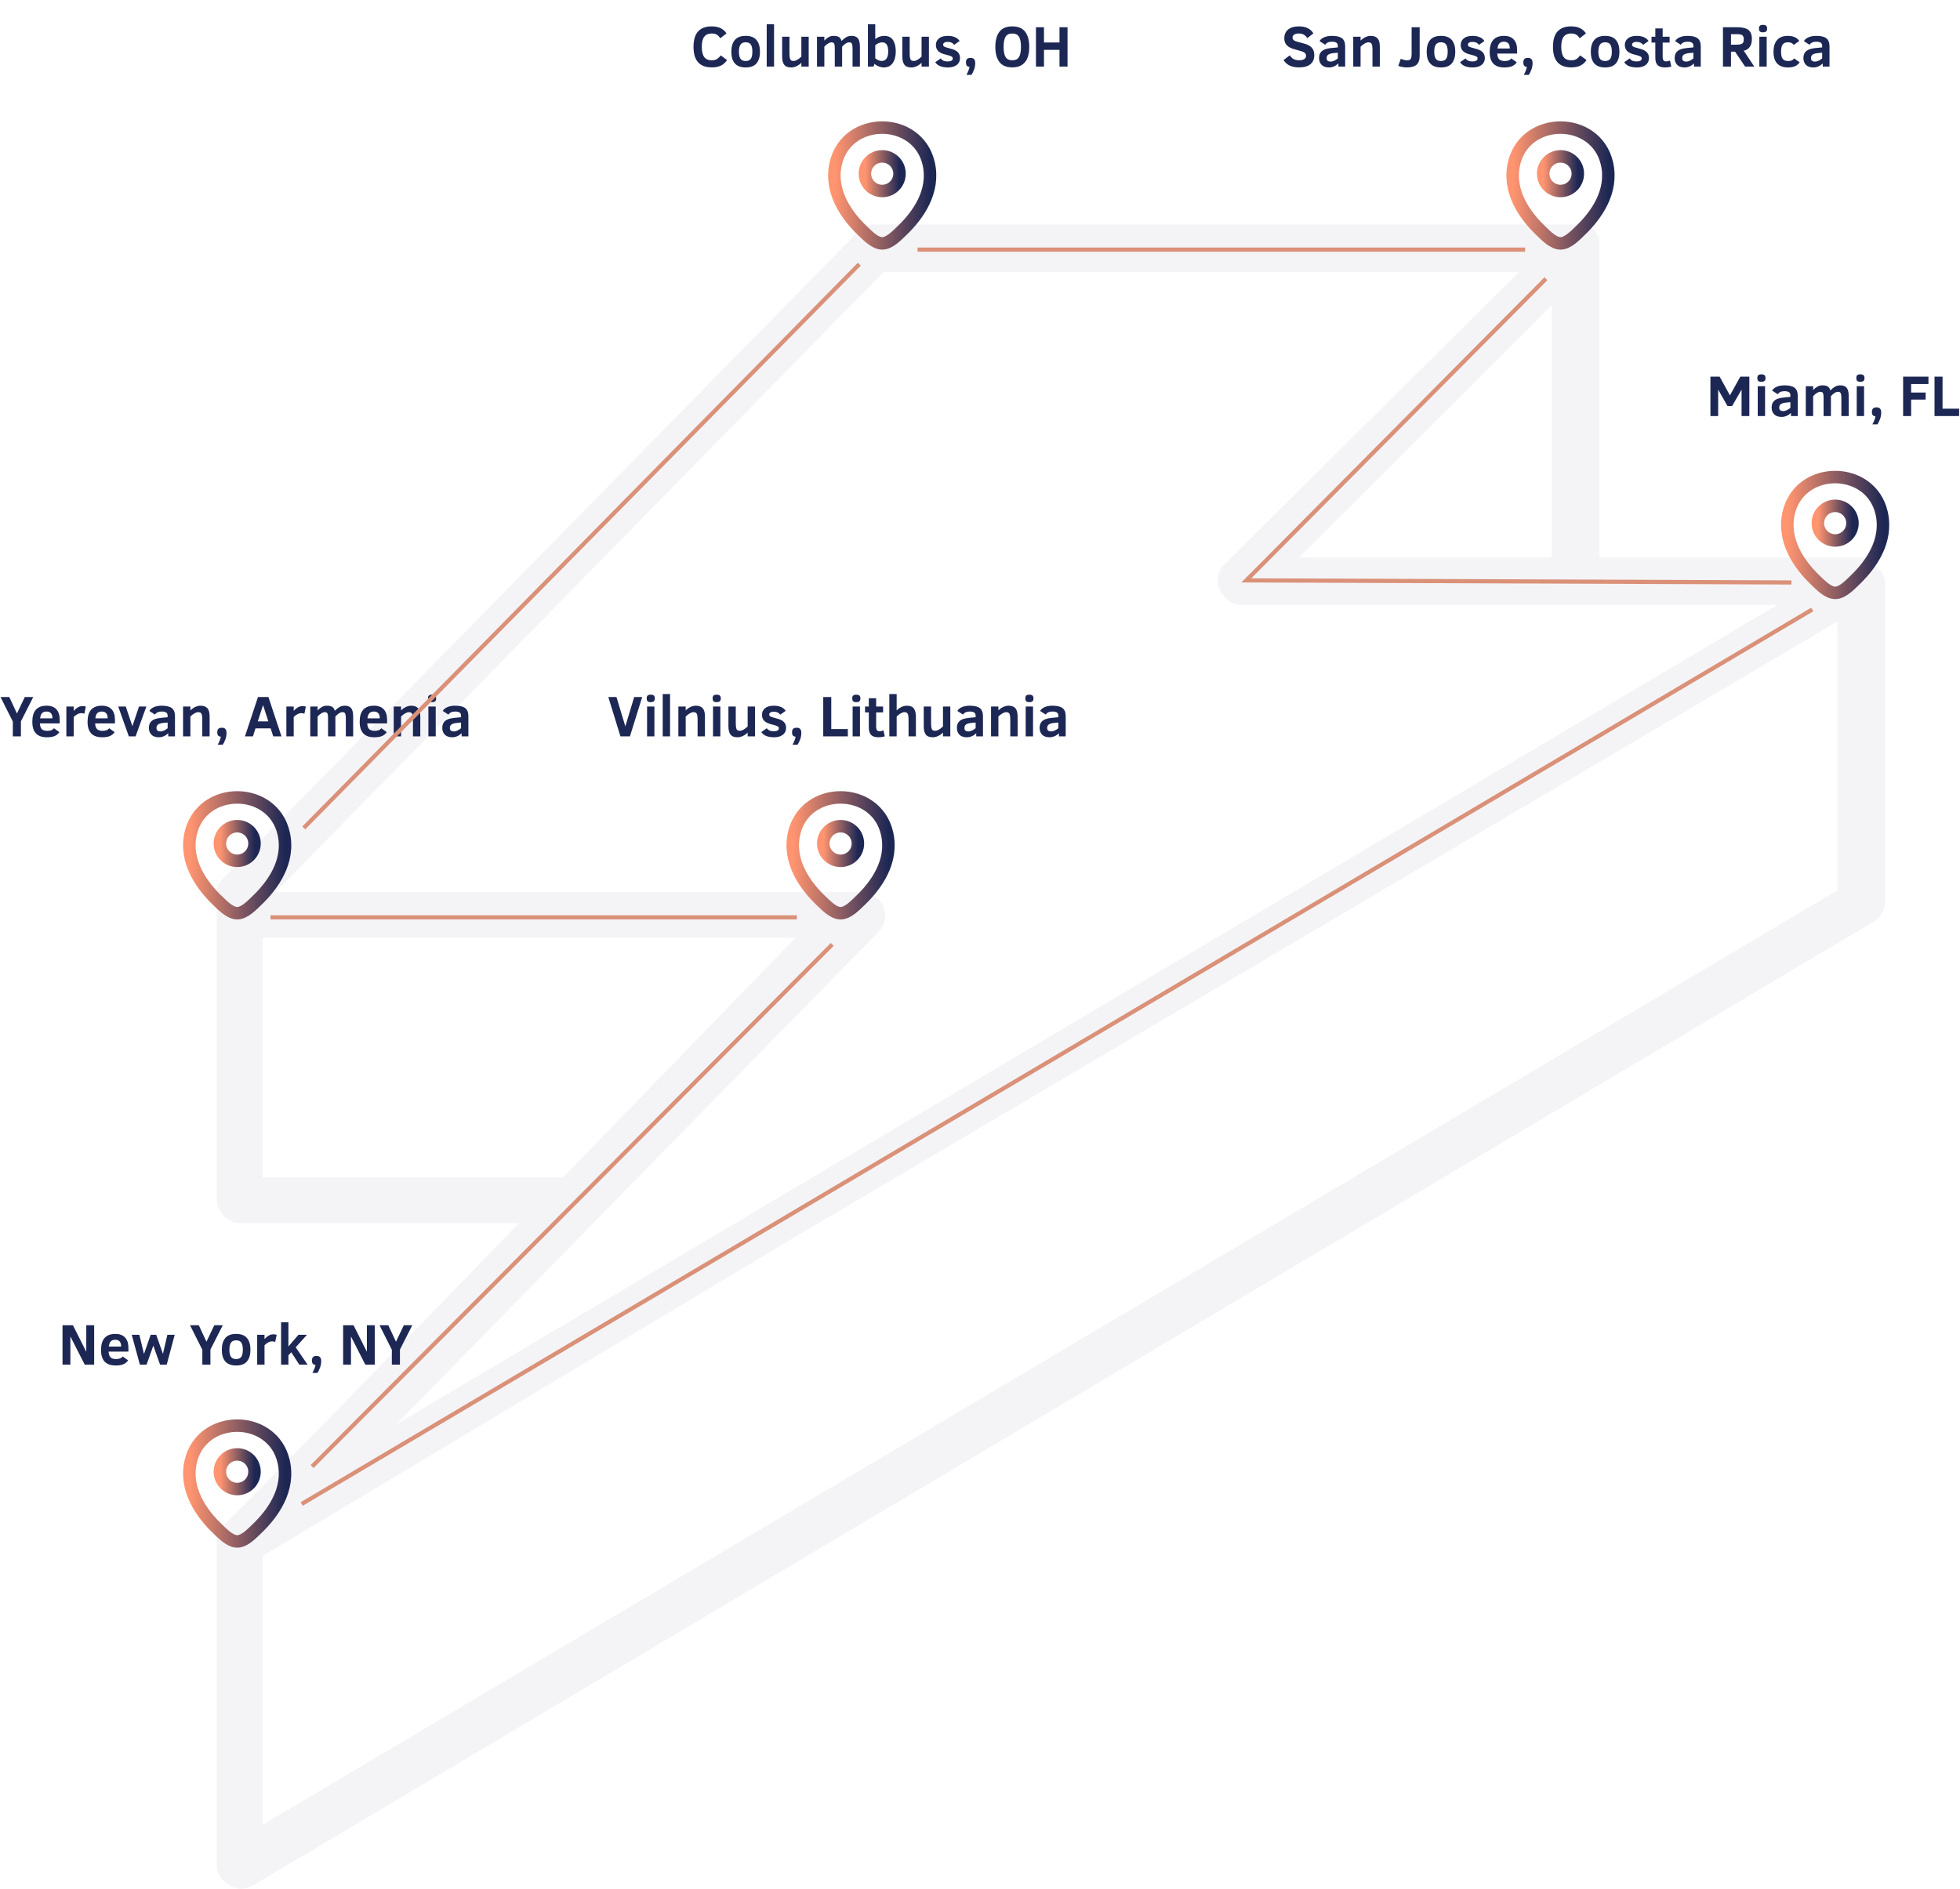 <svg width="471" height="454" viewBox="0 0 471 454" fill="none" xmlns="http://www.w3.org/2000/svg">
<path d="M418.511 100V93.643L416.241 97.594H415.127L412.885 93.643V100H411.025V90.539H413.247L415.715 95.03L418.203 90.539H420.377V100H418.511ZM424.26 90.874C424.26 91.207 424.178 91.439 424.014 91.571C423.85 91.704 423.599 91.769 423.262 91.769C422.888 91.769 422.633 91.692 422.496 91.537C422.364 91.382 422.298 91.161 422.298 90.874C422.298 90.555 422.371 90.327 422.517 90.19C422.662 90.049 422.911 89.978 423.262 89.978C423.617 89.978 423.872 90.047 424.027 90.184C424.182 90.316 424.26 90.546 424.26 90.874ZM422.394 100V92.829H424.157V100H422.394ZM430.385 100V99.255C429.688 99.893 428.94 100.212 428.143 100.212C427.35 100.212 426.75 100.005 426.345 99.59C425.939 99.171 425.736 98.635 425.736 97.983C425.736 97.473 425.839 97.051 426.044 96.719C426.254 96.386 426.561 96.126 426.967 95.939C427.377 95.748 427.965 95.614 428.73 95.536L430.241 95.393V95.071C430.241 94.67 430.12 94.397 429.879 94.251C429.637 94.101 429.284 94.025 428.819 94.025C428.437 94.025 428.106 94.089 427.828 94.217C427.555 94.344 427.352 94.527 427.22 94.764L425.846 93.882C426.087 93.476 426.465 93.166 426.98 92.952C427.495 92.733 428.118 92.624 428.847 92.624C429.963 92.624 430.768 92.82 431.26 93.212C431.757 93.599 432.005 94.237 432.005 95.126V100H430.385ZM430.241 96.671L429.346 96.753C428.712 96.808 428.254 96.928 427.972 97.115C427.694 97.302 427.555 97.582 427.555 97.956C427.555 98.284 427.646 98.51 427.828 98.633C428.01 98.751 428.252 98.811 428.553 98.811C428.767 98.811 429.027 98.745 429.332 98.612C429.642 98.476 429.945 98.284 430.241 98.038V96.671ZM442.491 100V95.775C442.491 95.352 442.466 95.021 442.416 94.784C442.366 94.547 442.288 94.388 442.184 94.306C442.083 94.219 441.915 94.176 441.678 94.176C441.409 94.176 441.124 94.276 440.823 94.477C440.522 94.677 440.242 94.923 439.982 95.215V100H438.219V95.775C438.219 95.311 438.198 94.976 438.157 94.77C438.116 94.561 438.043 94.41 437.938 94.319C437.834 94.224 437.656 94.176 437.405 94.176C437.187 94.176 436.934 94.26 436.646 94.429C436.359 94.593 436.047 94.855 435.71 95.215V100H433.946V92.829H435.71V93.759C436.038 93.403 436.382 93.125 436.742 92.925C437.102 92.724 437.501 92.624 437.938 92.624C438.535 92.624 438.975 92.727 439.258 92.932C439.545 93.137 439.741 93.44 439.846 93.841C440.256 93.431 440.639 93.125 440.994 92.925C441.354 92.724 441.773 92.624 442.252 92.624C442.949 92.624 443.457 92.822 443.776 93.219C444.095 93.615 444.255 94.281 444.255 95.215V100H442.491ZM448.049 90.874C448.049 91.207 447.967 91.439 447.803 91.571C447.639 91.704 447.388 91.769 447.051 91.769C446.677 91.769 446.422 91.692 446.285 91.537C446.153 91.382 446.087 91.161 446.087 90.874C446.087 90.555 446.16 90.327 446.306 90.19C446.451 90.049 446.7 89.978 447.051 89.978C447.406 89.978 447.661 90.047 447.816 90.184C447.971 90.316 448.049 90.546 448.049 90.874ZM446.183 100V92.829H447.946V100H446.183ZM449.942 102.003C450.129 101.688 450.293 101.344 450.435 100.971C450.58 100.597 450.665 100.296 450.688 100.068C450.387 100.05 450.168 99.954 450.031 99.781C449.899 99.608 449.833 99.351 449.833 99.009C449.833 98.671 449.913 98.405 450.072 98.209C450.232 98.013 450.53 97.915 450.968 97.915C451.697 97.915 452.062 98.325 452.062 99.145C452.062 99.706 451.966 100.239 451.774 100.745C451.583 101.256 451.376 101.675 451.152 102.003H449.942ZM459.26 92.303V94.347H462.746V96.049H459.26V100H457.332V90.539H463.416V92.303H459.26ZM464.879 100V90.539H466.807V98.236H470.785V100H464.879Z" fill="#1D2754"/>
<path d="M20.357 328L16.912 321.239V328H15.025V318.539H17.527L20.733 324.917V318.539H22.627V328H20.357ZM26.1 324.876C26.131 325.514 26.287 325.972 26.564 326.25C26.842 326.528 27.28 326.667 27.877 326.667C28.223 326.667 28.526 326.624 28.786 326.537C29.05 326.451 29.281 326.284 29.477 326.038L30.789 326.975C30.502 327.389 30.128 327.699 29.668 327.904C29.212 328.109 28.588 328.212 27.795 328.212C26.615 328.212 25.733 327.902 25.149 327.282C24.571 326.662 24.281 325.726 24.281 324.473C24.281 321.907 25.43 320.624 27.727 320.624C28.747 320.624 29.524 320.913 30.058 321.492C30.595 322.066 30.864 322.905 30.864 324.008V324.876H26.1ZM29.114 323.659C29.114 322.57 28.638 322.025 27.686 322.025C27.371 322.025 27.114 322.08 26.913 322.189C26.713 322.294 26.551 322.454 26.428 322.668C26.309 322.878 26.216 323.208 26.148 323.659H29.114ZM40.065 328H38.459L36.846 323.434L35.226 328H33.612L31.657 320.829H33.489L34.597 325.45L36.203 320.829H37.536L39.156 325.409L40.223 320.829H41.986L40.065 328ZM50.565 324.391V328H48.624V324.432L45.664 318.539H47.77L49.615 322.497L51.502 318.539H53.532L50.565 324.391ZM60.184 324.432C60.184 325.626 59.908 326.555 59.356 327.221C58.805 327.882 57.937 328.212 56.752 328.212C54.455 328.212 53.307 326.952 53.307 324.432C53.307 323.219 53.582 322.283 54.134 321.622C54.685 320.957 55.558 320.624 56.752 320.624C57.937 320.624 58.805 320.957 59.356 321.622C59.908 322.283 60.184 323.219 60.184 324.432ZM58.358 324.432C58.358 323.643 58.235 323.069 57.989 322.709C57.743 322.344 57.331 322.162 56.752 322.162C56.178 322.162 55.763 322.349 55.508 322.723C55.253 323.092 55.125 323.661 55.125 324.432C55.125 325.197 55.25 325.762 55.501 326.127C55.756 326.487 56.173 326.667 56.752 326.667C57.322 326.667 57.732 326.489 57.982 326.134C58.233 325.774 58.358 325.206 58.358 324.432ZM66.131 322.552C65.949 322.461 65.707 322.415 65.406 322.415C65.078 322.415 64.766 322.495 64.47 322.654C64.178 322.809 63.877 323.037 63.567 323.338V328H61.804V320.829H63.567V321.854C63.868 321.526 64.192 321.255 64.538 321.041C64.884 320.827 65.272 320.72 65.7 320.72C66.065 320.72 66.325 320.768 66.48 320.863L66.131 322.552ZM71.914 328L70 325.033L69.31 325.771V328H67.546V317.821H69.31V323.646L71.723 320.829H73.767L71.06 323.844L73.917 328H71.914ZM75.065 330.003C75.252 329.688 75.416 329.344 75.558 328.971C75.704 328.597 75.788 328.296 75.811 328.068C75.51 328.05 75.291 327.954 75.154 327.781C75.022 327.608 74.956 327.351 74.956 327.009C74.956 326.672 75.036 326.405 75.195 326.209C75.355 326.013 75.653 325.915 76.091 325.915C76.82 325.915 77.185 326.325 77.185 327.146C77.185 327.706 77.089 328.239 76.897 328.745C76.706 329.256 76.499 329.675 76.275 330.003H75.065ZM87.787 328L84.342 321.239V328H82.455V318.539H84.957L88.163 324.917V318.539H90.057V328H87.787ZM96.106 324.391V328H94.165V324.432L91.205 318.539H93.311L95.156 322.497L97.043 318.539H99.073L96.106 324.391Z" fill="#1D2754"/>
<path d="M151.373 177H149.097L146.185 167.539H148.14L150.272 174.594L152.398 167.539H154.319L151.373 177ZM157.361 167.874C157.361 168.207 157.279 168.439 157.115 168.571C156.951 168.703 156.701 168.77 156.363 168.77C155.99 168.77 155.734 168.692 155.598 168.537C155.465 168.382 155.399 168.161 155.399 167.874C155.399 167.555 155.472 167.327 155.618 167.19C155.764 167.049 156.012 166.979 156.363 166.979C156.719 166.979 156.974 167.047 157.129 167.184C157.284 167.316 157.361 167.546 157.361 167.874ZM155.495 177V169.829H157.259V177H155.495ZM159.255 177V166.821H161.019V177H159.255ZM167.636 177V173.049C167.636 172.301 167.567 171.802 167.431 171.552C167.299 171.301 167.046 171.176 166.672 171.176C166.148 171.176 165.517 171.522 164.778 172.215V177H163.015V169.829H164.778V170.759C165.152 170.385 165.551 170.103 165.975 169.911C166.398 169.72 166.813 169.624 167.219 169.624C167.952 169.624 168.499 169.825 168.859 170.226C169.219 170.627 169.399 171.29 169.399 172.215V177H167.636ZM173.207 167.874C173.207 168.207 173.125 168.439 172.961 168.571C172.797 168.703 172.546 168.77 172.209 168.77C171.835 168.77 171.58 168.692 171.443 168.537C171.311 168.382 171.245 168.161 171.245 167.874C171.245 167.555 171.318 167.327 171.464 167.19C171.61 167.049 171.858 166.979 172.209 166.979C172.564 166.979 172.82 167.047 172.975 167.184C173.13 167.316 173.207 167.546 173.207 167.874ZM171.341 177V169.829H173.104V177H171.341ZM179.667 177V176.077C179.357 176.41 178.977 176.683 178.525 176.897C178.079 177.107 177.648 177.212 177.233 177.212C176.422 177.212 175.855 176.989 175.531 176.542C175.208 176.091 175.046 175.451 175.046 174.621V169.829H176.81V173.78C176.81 174.286 176.839 174.674 176.898 174.942C176.958 175.211 177.053 175.398 177.186 175.503C177.322 175.603 177.521 175.653 177.78 175.653C178.304 175.653 178.933 175.309 179.667 174.621V169.829H181.431V177H179.667ZM188.902 174.956C188.902 175.43 188.782 175.836 188.54 176.173C188.303 176.51 187.964 176.768 187.521 176.945C187.084 177.123 186.583 177.212 186.018 177.212C184.518 177.212 183.497 176.795 182.955 175.961L184.268 175.038C184.482 175.33 184.728 175.526 185.006 175.626C185.288 175.722 185.589 175.77 185.908 175.77C186.747 175.77 187.166 175.526 187.166 175.038C187.166 174.824 187.048 174.66 186.811 174.546C186.574 174.427 186.202 174.307 185.696 174.184C184.744 173.974 184.074 173.678 183.687 173.295C183.299 172.912 183.105 172.415 183.105 171.805C183.105 171.171 183.347 170.649 183.83 170.239C184.318 169.829 185.033 169.624 185.977 169.624C186.619 169.624 187.184 169.727 187.672 169.932C188.164 170.137 188.542 170.444 188.807 170.854L187.487 171.791C187.173 171.308 186.66 171.066 185.949 171.066C185.585 171.066 185.309 171.13 185.122 171.258C184.935 171.381 184.842 171.54 184.842 171.736C184.842 171.923 184.926 172.074 185.095 172.188C185.263 172.297 185.596 172.413 186.093 172.536C186.909 172.737 187.49 172.937 187.836 173.138C188.187 173.334 188.451 173.58 188.629 173.876C188.811 174.168 188.902 174.528 188.902 174.956ZM190.44 179.003C190.627 178.688 190.791 178.344 190.933 177.971C191.078 177.597 191.163 177.296 191.186 177.068C190.885 177.05 190.666 176.954 190.529 176.781C190.397 176.608 190.331 176.351 190.331 176.009C190.331 175.672 190.411 175.405 190.57 175.209C190.73 175.013 191.028 174.915 191.466 174.915C192.195 174.915 192.56 175.325 192.56 176.146C192.56 176.706 192.464 177.239 192.272 177.745C192.081 178.256 191.874 178.675 191.65 179.003H190.44ZM197.83 177V167.539H199.758V175.236H203.736V177H197.83ZM206.758 167.874C206.758 168.207 206.676 168.439 206.512 168.571C206.348 168.703 206.097 168.77 205.76 168.77C205.386 168.77 205.131 168.692 204.994 168.537C204.862 168.382 204.796 168.161 204.796 167.874C204.796 167.555 204.869 167.327 205.015 167.19C205.16 167.049 205.409 166.979 205.76 166.979C206.115 166.979 206.37 167.047 206.525 167.184C206.68 167.316 206.758 167.546 206.758 167.874ZM204.892 177V169.829H206.655V177H204.892ZM212.616 177C212.142 177.141 211.643 177.212 211.119 177.212C210.29 177.212 209.693 177.025 209.328 176.651C208.964 176.278 208.781 175.672 208.781 174.833V171.23H207.872V169.829H208.781V167.833H210.545V169.829H212.213V171.23H210.545V174.607C210.545 175.054 210.613 175.357 210.75 175.517C210.891 175.676 211.09 175.756 211.345 175.756C211.668 175.756 211.99 175.69 212.309 175.558L212.616 177ZM218.331 177V173.049C218.331 172.292 218.26 171.791 218.119 171.545C217.978 171.299 217.727 171.176 217.367 171.176C216.843 171.176 216.212 171.522 215.474 172.215V177H213.71V166.821H215.474V170.759C215.847 170.385 216.246 170.103 216.67 169.911C217.094 169.72 217.508 169.624 217.914 169.624C218.716 169.624 219.279 169.85 219.603 170.301C219.931 170.752 220.095 171.39 220.095 172.215V177H218.331ZM226.603 177V176.077C226.293 176.41 225.912 176.683 225.461 176.897C225.014 177.107 224.584 177.212 224.169 177.212C223.358 177.212 222.79 176.989 222.467 176.542C222.143 176.091 221.981 175.451 221.981 174.621V169.829H223.745V173.78C223.745 174.286 223.775 174.674 223.834 174.942C223.893 175.211 223.989 175.398 224.121 175.503C224.258 175.603 224.456 175.653 224.716 175.653C225.24 175.653 225.869 175.309 226.603 174.621V169.829H228.366V177H226.603ZM234.594 177V176.255C233.896 176.893 233.149 177.212 232.352 177.212C231.559 177.212 230.959 177.005 230.554 176.59C230.148 176.171 229.945 175.635 229.945 174.983C229.945 174.473 230.048 174.051 230.253 173.719C230.463 173.386 230.77 173.126 231.176 172.939C231.586 172.748 232.174 172.614 232.939 172.536L234.45 172.393V172.071C234.45 171.67 234.329 171.397 234.088 171.251C233.846 171.101 233.493 171.025 233.028 171.025C232.646 171.025 232.315 171.089 232.037 171.217C231.764 171.344 231.561 171.527 231.429 171.764L230.055 170.882C230.296 170.476 230.674 170.166 231.189 169.952C231.704 169.733 232.326 169.624 233.056 169.624C234.172 169.624 234.977 169.82 235.469 170.212C235.965 170.599 236.214 171.237 236.214 172.126V177H234.594ZM234.45 173.671L233.555 173.753C232.921 173.808 232.463 173.928 232.181 174.115C231.903 174.302 231.764 174.582 231.764 174.956C231.764 175.284 231.855 175.51 232.037 175.633C232.219 175.751 232.461 175.811 232.762 175.811C232.976 175.811 233.236 175.744 233.541 175.612C233.851 175.476 234.154 175.284 234.45 175.038V173.671ZM242.776 177V173.049C242.776 172.301 242.708 171.802 242.571 171.552C242.439 171.301 242.186 171.176 241.812 171.176C241.288 171.176 240.657 171.522 239.919 172.215V177H238.155V169.829H239.919V170.759C240.293 170.385 240.691 170.103 241.115 169.911C241.539 169.72 241.954 169.624 242.359 169.624C243.093 169.624 243.64 169.825 244 170.226C244.36 170.627 244.54 171.29 244.54 172.215V177H242.776ZM248.348 167.874C248.348 168.207 248.266 168.439 248.102 168.571C247.938 168.703 247.687 168.77 247.35 168.77C246.976 168.77 246.721 168.692 246.584 168.537C246.452 168.382 246.386 168.161 246.386 167.874C246.386 167.555 246.459 167.327 246.604 167.19C246.75 167.049 246.999 166.979 247.35 166.979C247.705 166.979 247.96 167.047 248.115 167.184C248.27 167.316 248.348 167.546 248.348 167.874ZM246.481 177V169.829H248.245V177H246.481ZM254.473 177V176.255C253.775 176.893 253.028 177.212 252.23 177.212C251.438 177.212 250.838 177.005 250.433 176.59C250.027 176.171 249.824 175.635 249.824 174.983C249.824 174.473 249.927 174.051 250.132 173.719C250.341 173.386 250.649 173.126 251.055 172.939C251.465 172.748 252.053 172.614 252.818 172.536L254.329 172.393V172.071C254.329 171.67 254.208 171.397 253.967 171.251C253.725 171.101 253.372 171.025 252.907 171.025C252.524 171.025 252.194 171.089 251.916 171.217C251.643 171.344 251.44 171.527 251.308 171.764L249.934 170.882C250.175 170.476 250.553 170.166 251.068 169.952C251.583 169.733 252.205 169.624 252.935 169.624C254.051 169.624 254.855 169.82 255.348 170.212C255.844 170.599 256.093 171.237 256.093 172.126V177H254.473ZM254.329 173.671L253.434 173.753C252.8 173.808 252.342 173.928 252.06 174.115C251.782 174.302 251.643 174.582 251.643 174.956C251.643 175.284 251.734 175.51 251.916 175.633C252.098 175.751 252.34 175.811 252.641 175.811C252.855 175.811 253.115 175.744 253.42 175.612C253.73 175.476 254.033 175.284 254.329 175.038V173.671Z" fill="#1D2754"/>
<path d="M315.827 13.259C315.827 14.207 315.515 14.934 314.891 15.44C314.271 15.945 313.355 16.198 312.143 16.198C311.304 16.198 310.575 16.059 309.955 15.781C309.34 15.503 308.839 15.054 308.451 14.435L309.935 13.3C310.153 13.61 310.361 13.842 310.557 13.997C310.753 14.152 310.985 14.273 311.254 14.359C311.523 14.446 311.833 14.489 312.184 14.489C312.708 14.489 313.116 14.4 313.407 14.223C313.703 14.04 313.852 13.765 313.852 13.396C313.852 13.186 313.799 13.01 313.694 12.869C313.594 12.728 313.441 12.607 313.236 12.507C313.031 12.402 312.676 12.284 312.17 12.151C311.678 12.019 311.213 11.887 310.775 11.755C310.342 11.618 309.966 11.443 309.647 11.229C309.333 11.014 309.085 10.745 308.902 10.422C308.72 10.098 308.629 9.69 308.629 9.198C308.629 8.3 308.932 7.601 309.538 7.1C310.144 6.594 311.012 6.341 312.143 6.341C313.779 6.341 314.936 6.901 315.615 8.022L314.146 9.171C313.886 8.77 313.594 8.483 313.271 8.31C312.947 8.136 312.562 8.05 312.115 8.05C311.669 8.05 311.304 8.132 311.021 8.296C310.743 8.455 310.604 8.708 310.604 9.055C310.604 9.36 310.75 9.595 311.042 9.759C311.334 9.918 311.842 10.08 312.566 10.244C312.967 10.349 313.364 10.463 313.756 10.586C314.148 10.704 314.496 10.871 314.802 11.085C315.112 11.299 315.36 11.579 315.547 11.926C315.734 12.272 315.827 12.716 315.827 13.259ZM321.631 16V15.255C320.934 15.893 320.186 16.212 319.389 16.212C318.596 16.212 317.996 16.005 317.591 15.59C317.185 15.171 316.982 14.635 316.982 13.983C316.982 13.473 317.085 13.051 317.29 12.719C317.5 12.386 317.807 12.126 318.213 11.94C318.623 11.748 319.211 11.614 319.977 11.536L321.487 11.393V11.071C321.487 10.67 321.367 10.397 321.125 10.251C320.883 10.101 320.53 10.025 320.065 10.025C319.683 10.025 319.352 10.089 319.074 10.217C318.801 10.344 318.598 10.527 318.466 10.764L317.092 9.882C317.333 9.476 317.712 9.166 318.227 8.952C318.742 8.733 319.364 8.624 320.093 8.624C321.209 8.624 322.014 8.82 322.506 9.212C323.003 9.599 323.251 10.237 323.251 11.126V16H321.631ZM321.487 12.671L320.592 12.753C319.958 12.808 319.5 12.928 319.218 13.115C318.94 13.302 318.801 13.582 318.801 13.956C318.801 14.284 318.892 14.51 319.074 14.633C319.257 14.751 319.498 14.81 319.799 14.81C320.013 14.81 320.273 14.745 320.578 14.612C320.888 14.476 321.191 14.284 321.487 14.038V12.671ZM329.813 16V12.049C329.813 11.301 329.745 10.802 329.608 10.552C329.476 10.301 329.223 10.176 328.85 10.176C328.326 10.176 327.694 10.522 326.956 11.215V16H325.192V8.829H326.956V9.759C327.33 9.385 327.729 9.103 328.152 8.911C328.576 8.72 328.991 8.624 329.396 8.624C330.13 8.624 330.677 8.825 331.037 9.226C331.397 9.627 331.577 10.29 331.577 11.215V16H329.813ZM341.154 13.423C341.154 14.421 340.901 15.136 340.396 15.569C339.894 15.998 339.106 16.212 338.03 16.212C337.798 16.212 337.474 16.178 337.06 16.109C336.645 16.041 336.301 15.952 336.027 15.843L336.615 14.127C336.761 14.204 336.993 14.287 337.312 14.373C337.636 14.46 337.889 14.503 338.071 14.503C338.409 14.503 338.652 14.457 338.803 14.366C338.953 14.275 339.06 14.116 339.124 13.888C339.188 13.66 339.22 13.332 339.22 12.903V6.539H341.154V13.423ZM349.713 12.432C349.713 13.626 349.437 14.555 348.886 15.221C348.334 15.882 347.466 16.212 346.281 16.212C343.984 16.212 342.836 14.952 342.836 12.432C342.836 11.219 343.112 10.283 343.663 9.622C344.215 8.957 345.087 8.624 346.281 8.624C347.466 8.624 348.334 8.957 348.886 9.622C349.437 10.283 349.713 11.219 349.713 12.432ZM347.888 12.432C347.888 11.643 347.765 11.069 347.519 10.709C347.272 10.344 346.86 10.162 346.281 10.162C345.707 10.162 345.292 10.349 345.037 10.723C344.782 11.092 344.654 11.662 344.654 12.432C344.654 13.197 344.78 13.762 345.03 14.127C345.285 14.487 345.702 14.667 346.281 14.667C346.851 14.667 347.261 14.489 347.512 14.134C347.762 13.774 347.888 13.206 347.888 12.432ZM356.809 13.956C356.809 14.43 356.688 14.836 356.446 15.173C356.209 15.51 355.87 15.768 355.428 15.945C354.99 16.123 354.489 16.212 353.924 16.212C352.424 16.212 351.404 15.795 350.861 14.961L352.174 14.038C352.388 14.33 352.634 14.526 352.912 14.626C353.195 14.722 353.495 14.77 353.814 14.77C354.653 14.77 355.072 14.526 355.072 14.038C355.072 13.824 354.954 13.66 354.717 13.546C354.48 13.427 354.108 13.307 353.603 13.184C352.65 12.974 351.98 12.678 351.593 12.295C351.205 11.912 351.012 11.415 351.012 10.805C351.012 10.171 351.253 9.649 351.736 9.239C352.224 8.829 352.939 8.624 353.883 8.624C354.525 8.624 355.09 8.727 355.578 8.932C356.07 9.137 356.449 9.444 356.713 9.854L355.394 10.791C355.079 10.308 354.566 10.066 353.855 10.066C353.491 10.066 353.215 10.13 353.028 10.258C352.841 10.381 352.748 10.54 352.748 10.736C352.748 10.923 352.832 11.074 353.001 11.188C353.17 11.297 353.502 11.413 353.999 11.536C354.815 11.737 355.396 11.937 355.742 12.138C356.093 12.334 356.357 12.58 356.535 12.876C356.717 13.168 356.809 13.528 356.809 13.956ZM359.803 12.876C359.835 13.514 359.99 13.972 360.268 14.25C360.546 14.528 360.983 14.667 361.58 14.667C361.926 14.667 362.229 14.624 362.489 14.537C362.754 14.45 362.984 14.284 363.18 14.038L364.492 14.975C364.205 15.389 363.831 15.699 363.371 15.904C362.915 16.109 362.291 16.212 361.498 16.212C360.318 16.212 359.436 15.902 358.853 15.282C358.274 14.662 357.984 13.726 357.984 12.473C357.984 9.907 359.133 8.624 361.43 8.624C362.451 8.624 363.228 8.913 363.761 9.492C364.299 10.066 364.567 10.905 364.567 12.008V12.876H359.803ZM362.817 11.659C362.817 10.57 362.341 10.025 361.389 10.025C361.074 10.025 360.817 10.08 360.616 10.19C360.416 10.294 360.254 10.454 360.131 10.668C360.012 10.878 359.919 11.208 359.851 11.659H362.817ZM366.167 18.003C366.354 17.689 366.518 17.344 366.659 16.971C366.805 16.597 366.889 16.296 366.912 16.068C366.611 16.05 366.393 15.954 366.256 15.781C366.124 15.608 366.058 15.351 366.058 15.009C366.058 14.671 366.137 14.405 366.297 14.209C366.456 14.013 366.755 13.915 367.192 13.915C367.922 13.915 368.286 14.325 368.286 15.146C368.286 15.706 368.19 16.239 367.999 16.745C367.808 17.256 367.6 17.675 367.377 18.003H366.167ZM381.254 14.435C380.848 15.041 380.349 15.487 379.757 15.774C379.169 16.057 378.444 16.198 377.583 16.198C374.653 16.198 373.188 14.555 373.188 11.27C373.188 9.588 373.559 8.346 374.302 7.544C375.045 6.742 376.116 6.341 377.515 6.341C378.44 6.341 379.194 6.498 379.777 6.812C380.361 7.122 380.805 7.53 381.11 8.036L379.613 9.198C379.395 8.87 379.194 8.633 379.012 8.487C378.829 8.341 378.622 8.232 378.39 8.159C378.157 8.086 377.879 8.05 377.556 8.05C376.781 8.05 376.191 8.298 375.785 8.795C375.38 9.287 375.177 10.112 375.177 11.27C375.177 12.35 375.366 13.156 375.744 13.69C376.127 14.223 376.735 14.489 377.569 14.489C378.13 14.489 378.565 14.382 378.875 14.168C379.189 13.954 379.474 13.669 379.729 13.313L381.254 14.435ZM389.156 12.432C389.156 13.626 388.881 14.555 388.329 15.221C387.778 15.882 386.91 16.212 385.725 16.212C383.428 16.212 382.279 14.952 382.279 12.432C382.279 11.219 382.555 10.283 383.106 9.622C383.658 8.957 384.531 8.624 385.725 8.624C386.91 8.624 387.778 8.957 388.329 9.622C388.881 10.283 389.156 11.219 389.156 12.432ZM387.331 12.432C387.331 11.643 387.208 11.069 386.962 10.709C386.716 10.344 386.303 10.162 385.725 10.162C385.15 10.162 384.736 10.349 384.48 10.723C384.225 11.092 384.098 11.662 384.098 12.432C384.098 13.197 384.223 13.762 384.474 14.127C384.729 14.487 385.146 14.667 385.725 14.667C386.294 14.667 386.704 14.489 386.955 14.134C387.206 13.774 387.331 13.206 387.331 12.432ZM396.252 13.956C396.252 14.43 396.131 14.836 395.89 15.173C395.653 15.51 395.313 15.768 394.871 15.945C394.434 16.123 393.932 16.212 393.367 16.212C391.868 16.212 390.847 15.795 390.305 14.961L391.617 14.038C391.831 14.33 392.077 14.526 392.355 14.626C392.638 14.722 392.939 14.77 393.258 14.77C394.096 14.77 394.516 14.526 394.516 14.038C394.516 13.824 394.397 13.66 394.16 13.546C393.923 13.427 393.552 13.307 393.046 13.184C392.093 12.974 391.424 12.678 391.036 12.295C390.649 11.912 390.455 11.415 390.455 10.805C390.455 10.171 390.697 9.649 391.18 9.239C391.667 8.829 392.383 8.624 393.326 8.624C393.969 8.624 394.534 8.727 395.021 8.932C395.514 9.137 395.892 9.444 396.156 9.854L394.837 10.791C394.522 10.308 394.01 10.066 393.299 10.066C392.934 10.066 392.659 10.13 392.472 10.258C392.285 10.381 392.191 10.54 392.191 10.736C392.191 10.923 392.276 11.074 392.444 11.188C392.613 11.297 392.946 11.413 393.442 11.536C394.258 11.737 394.839 11.937 395.186 12.138C395.536 12.334 395.801 12.58 395.979 12.876C396.161 13.168 396.252 13.528 396.252 13.956ZM401.618 16C401.144 16.141 400.645 16.212 400.121 16.212C399.292 16.212 398.695 16.025 398.33 15.651C397.965 15.278 397.783 14.671 397.783 13.833V10.23H396.874V8.829H397.783V6.833H399.547V8.829H401.215V10.23H399.547V13.607C399.547 14.054 399.615 14.357 399.752 14.517C399.893 14.676 400.091 14.756 400.347 14.756C400.67 14.756 400.992 14.69 401.311 14.558L401.618 16ZM407.08 16V15.255C406.383 15.893 405.635 16.212 404.838 16.212C404.045 16.212 403.446 16.005 403.04 15.59C402.634 15.171 402.432 14.635 402.432 13.983C402.432 13.473 402.534 13.051 402.739 12.719C402.949 12.386 403.257 12.126 403.662 11.94C404.072 11.748 404.66 11.614 405.426 11.536L406.937 11.393V11.071C406.937 10.67 406.816 10.397 406.574 10.251C406.333 10.101 405.979 10.025 405.515 10.025C405.132 10.025 404.801 10.089 404.523 10.217C404.25 10.344 404.047 10.527 403.915 10.764L402.541 9.882C402.783 9.476 403.161 9.166 403.676 8.952C404.191 8.733 404.813 8.624 405.542 8.624C406.659 8.624 407.463 8.82 407.955 9.212C408.452 9.599 408.7 10.237 408.7 11.126V16H407.08ZM406.937 12.671L406.041 12.753C405.408 12.808 404.95 12.928 404.667 13.115C404.389 13.302 404.25 13.582 404.25 13.956C404.25 14.284 404.341 14.51 404.523 14.633C404.706 14.751 404.947 14.81 405.248 14.81C405.462 14.81 405.722 14.745 406.027 14.612C406.337 14.476 406.64 14.284 406.937 14.038V12.671ZM419.357 16L416.944 12.418H415.967V16H414.039V6.539H417.478C418.694 6.539 419.583 6.758 420.144 7.195C420.709 7.633 420.991 8.351 420.991 9.349C420.991 10.155 420.82 10.798 420.479 11.276C420.141 11.755 419.66 12.06 419.036 12.192L421.565 16H419.357ZM419.036 9.431C419.036 8.948 418.913 8.624 418.667 8.46C418.425 8.296 418.024 8.214 417.464 8.214H415.967V10.736H417.382C417.815 10.736 418.147 10.695 418.38 10.613C418.612 10.531 418.779 10.404 418.879 10.23C418.984 10.057 419.036 9.791 419.036 9.431ZM424.648 6.874C424.648 7.207 424.566 7.439 424.402 7.571C424.238 7.703 423.988 7.77 423.65 7.77C423.277 7.77 423.021 7.692 422.885 7.537C422.753 7.382 422.687 7.161 422.687 6.874C422.687 6.555 422.759 6.327 422.905 6.19C423.051 6.049 423.299 5.979 423.65 5.979C424.006 5.979 424.261 6.047 424.416 6.184C424.571 6.316 424.648 6.546 424.648 6.874ZM422.782 16V8.829H424.546V16H422.782ZM432.469 14.975C432.195 15.38 431.835 15.688 431.389 15.898C430.942 16.107 430.377 16.212 429.693 16.212C428.536 16.212 427.661 15.898 427.068 15.269C426.476 14.635 426.18 13.699 426.18 12.459C426.18 11.251 426.467 10.31 427.041 9.636C427.615 8.961 428.477 8.624 429.625 8.624C430.24 8.624 430.787 8.724 431.266 8.925C431.749 9.125 432.116 9.435 432.366 9.854L431.054 10.791C430.894 10.577 430.707 10.42 430.493 10.319C430.279 10.214 430.003 10.162 429.666 10.162C429.064 10.162 428.636 10.347 428.381 10.716C428.126 11.085 427.998 11.657 427.998 12.432C427.998 13.206 428.128 13.774 428.388 14.134C428.652 14.489 429.101 14.667 429.734 14.667C430.008 14.667 430.258 14.628 430.486 14.551C430.714 14.473 430.931 14.302 431.136 14.038L432.469 14.975ZM438.02 16V15.255C437.322 15.893 436.575 16.212 435.777 16.212C434.984 16.212 434.385 16.005 433.979 15.59C433.574 15.171 433.371 14.635 433.371 13.983C433.371 13.473 433.474 13.051 433.679 12.719C433.888 12.386 434.196 12.126 434.602 11.94C435.012 11.748 435.6 11.614 436.365 11.536L437.876 11.393V11.071C437.876 10.67 437.755 10.397 437.514 10.251C437.272 10.101 436.919 10.025 436.454 10.025C436.071 10.025 435.741 10.089 435.463 10.217C435.189 10.344 434.987 10.527 434.854 10.764L433.48 9.882C433.722 9.476 434.1 9.166 434.615 8.952C435.13 8.733 435.752 8.624 436.481 8.624C437.598 8.624 438.402 8.82 438.895 9.212C439.391 9.599 439.64 10.237 439.64 11.126V16H438.02ZM437.876 12.671L436.98 12.753C436.347 12.808 435.889 12.928 435.606 13.115C435.328 13.302 435.189 13.582 435.189 13.956C435.189 14.284 435.281 14.51 435.463 14.633C435.645 14.751 435.887 14.81 436.188 14.81C436.402 14.81 436.661 14.745 436.967 14.612C437.277 14.476 437.58 14.284 437.876 14.038V12.671Z" fill="#1D2754"/>
<path d="M452.56 138.396C452.56 137.956 452.12 137.516 451.68 137.077L451.24 136.637C450.8 136.198 450.8 136.198 450.36 135.758L449.92 135.319C449.92 135.319 449.48 135.319 449.48 134.879C449.48 134.879 449.04 134.879 449.04 134.44H448.599C448.159 134.44 447.719 134 447.279 134H384.352V59.714C384.352 59.714 384.352 59.714 384.352 59.275C384.352 58.835 384.352 58.835 384.352 58.396C384.352 57.956 384.352 57.956 384.352 57.517C384.352 57.517 384.352 57.517 384.352 57.077C384.352 57.077 384.352 56.637 383.911 56.637C383.911 56.198 383.471 56.198 383.471 55.758C383.471 55.319 383.031 55.319 383.031 55.319L382.591 54.879C382.151 54.879 382.151 54.44 381.711 54.44C381.711 54.44 381.271 54.44 381.271 54C381.271 54 381.271 54 380.831 54C380.391 54 380.391 54 379.951 54C379.511 54 379.511 54 379.071 54C379.071 54 379.071 54 378.631 54H210.09C208.77 54 207.009 54.44 206.129 55.758L53.43 211.363C52.99 211.802 52.55 212.681 52.55 212.681C51.67 214 52.11 219.275 52.11 219.714V288.286C52.11 291.363 54.75 294 57.831 294H124.719C124.719 294 71.912 348.505 53.87 366.527C53.87 366.527 52.99 367.407 52.55 368.725C52.55 369.165 52.11 369.604 52.11 370.044V370.483V448.286C52.11 450.483 53.43 452.242 55.19 453.121C56.071 453.56 56.951 454 57.831 454C58.711 454 60.031 453.56 60.911 453.121L450.36 221.473C452.12 220.593 453 218.396 453 216.637V139.714C453 139.275 453 138.835 452.56 138.396ZM372.91 73.341V134H312.182L372.91 73.341ZM212.29 65.429H364.989L294.14 135.758C293.7 136.198 293.26 136.637 293.26 137.077C292.38 138.396 292.38 140.154 293.26 141.912C293.26 142.352 293.7 142.791 294.14 143.231C295.02 144.549 296.781 145.429 298.541 145.429H378.631H427.037L95.235 342.352L210.97 224.11C212.73 222.352 213.17 220.154 212.29 217.956C211.41 215.758 209.21 214.44 207.009 214.44H66.192L212.29 65.429ZM63.111 225.429H191.167L135.28 283.011H63.111V225.429ZM63.111 438.615V374L190.727 297.516L441.559 149.385V214L63.111 438.615Z" fill="#1D2754" fill-opacity="0.05"/>
<path d="M212 45.907C214.297 45.907 216.16 44.044 216.16 41.747C216.16 39.449 214.297 37.587 212 37.587C209.702 37.587 207.84 39.449 207.84 41.747C207.84 44.044 209.702 45.907 212 45.907Z" stroke="url(#paint0_linear_1310_725)" stroke-width="3"/>
<path d="M200.827 39.32C203.453 27.773 220.56 27.787 223.173 39.333C224.707 46.107 220.493 51.84 216.8 55.387C215.46 56.68 213.731 58.5 212 58.5C210.268 58.5 208.534 56.681 207.187 55.387C203.507 51.84 199.293 46.093 200.827 39.32Z" stroke="url(#paint1_linear_1310_725)" stroke-width="3"/>
<path d="M375 45.907C377.297 45.907 379.16 44.044 379.16 41.747C379.16 39.449 377.297 37.587 375 37.587C372.702 37.587 370.84 39.449 370.84 41.747C370.84 44.044 372.702 45.907 375 45.907Z" stroke="url(#paint2_linear_1310_725)" stroke-width="3"/>
<path d="M363.827 39.32C366.453 27.773 383.56 27.787 386.173 39.333C387.707 46.107 383.493 51.84 379.8 55.387C378.46 56.68 376.731 58.5 375 58.5C373.268 58.5 371.534 56.681 370.187 55.387C366.507 51.84 362.293 46.093 363.827 39.32Z" stroke="url(#paint3_linear_1310_725)" stroke-width="3"/>
<path d="M441 129.907C443.297 129.907 445.16 128.044 445.16 125.747C445.16 123.449 443.297 121.587 441 121.587C438.702 121.587 436.84 123.449 436.84 125.747C436.84 128.044 438.702 129.907 441 129.907Z" stroke="url(#paint4_linear_1310_725)" stroke-width="3"/>
<path d="M429.827 123.32C432.453 111.773 449.56 111.787 452.173 123.333C453.707 130.107 449.493 135.84 445.8 139.387C444.46 140.68 442.731 142.5 441 142.5C439.268 142.5 437.534 140.681 436.187 139.387C432.507 135.84 428.293 130.093 429.827 123.32Z" stroke="url(#paint5_linear_1310_725)" stroke-width="3"/>
<path d="M57 357.907C59.297 357.907 61.16 356.044 61.16 353.747C61.16 351.449 59.297 349.587 57 349.587C54.702 349.587 52.84 351.449 52.84 353.747C52.84 356.044 54.702 357.907 57 357.907Z" stroke="url(#paint6_linear_1310_725)" stroke-width="3"/>
<path d="M45.827 351.32C48.453 339.773 65.56 339.787 68.173 351.333C69.707 358.107 65.493 363.84 61.8 367.387C60.46 368.68 58.731 370.5 57 370.5C55.268 370.5 53.534 368.681 52.187 367.387C48.507 363.84 44.293 358.093 45.827 351.32Z" stroke="url(#paint7_linear_1310_725)" stroke-width="3"/>
<path d="M202 206.907C204.297 206.907 206.16 205.044 206.16 202.747C206.16 200.449 204.297 198.587 202 198.587C199.702 198.587 197.84 200.449 197.84 202.747C197.84 205.044 199.702 206.907 202 206.907Z" stroke="url(#paint8_linear_1310_725)" stroke-width="3"/>
<path d="M190.827 200.32C193.453 188.773 210.56 188.787 213.173 200.333C214.707 207.107 210.493 212.84 206.8 216.387C205.46 217.68 203.731 219.5 202 219.5C200.268 219.5 198.534 217.681 197.187 216.387C193.507 212.84 189.293 207.093 190.827 200.32Z" stroke="url(#paint9_linear_1310_725)" stroke-width="3"/>
<path d="M57 206.907C59.297 206.907 61.16 205.044 61.16 202.747C61.16 200.449 59.297 198.587 57 198.587C54.702 198.587 52.84 200.449 52.84 202.747C52.84 205.044 54.702 206.907 57 206.907Z" stroke="url(#paint10_linear_1310_725)" stroke-width="3"/>
<path d="M45.827 200.32C48.453 188.773 65.56 188.787 68.173 200.333C69.707 207.107 65.493 212.84 61.8 216.387C60.46 217.68 58.731 219.5 57 219.5C55.268 219.5 53.534 217.681 52.187 216.387C48.507 212.84 44.293 207.093 45.827 200.32Z" stroke="url(#paint11_linear_1310_725)" stroke-width="3"/>
<path d="M65 220.5H191.5" stroke="#DA9178"/>
<path d="M200 227L75 352.5" stroke="#DA9178"/>
<path d="M5.024 173.391V177H3.083V173.432L0.123 167.539H2.229L4.074 171.497L5.961 167.539H7.991L5.024 173.391ZM9.584 173.876C9.616 174.514 9.771 174.972 10.049 175.25C10.327 175.528 10.764 175.667 11.361 175.667C11.708 175.667 12.011 175.624 12.271 175.537C12.535 175.451 12.765 175.284 12.961 175.038L14.273 175.975C13.986 176.389 13.613 176.699 13.152 176.904C12.697 177.109 12.072 177.212 11.279 177.212C10.099 177.212 9.217 176.902 8.634 176.282C8.055 175.662 7.766 174.726 7.766 173.473C7.766 170.907 8.914 169.624 11.211 169.624C12.232 169.624 13.009 169.913 13.542 170.492C14.08 171.066 14.349 171.905 14.349 173.008V173.876H9.584ZM12.599 172.659C12.599 171.57 12.122 171.025 11.17 171.025C10.855 171.025 10.598 171.08 10.398 171.189C10.197 171.294 10.035 171.454 9.912 171.668C9.794 171.878 9.7 172.208 9.632 172.659H12.599ZM20.275 171.552C20.093 171.461 19.852 171.415 19.551 171.415C19.223 171.415 18.91 171.495 18.614 171.654C18.323 171.809 18.022 172.037 17.712 172.338V177H15.948V169.829H17.712V170.854C18.013 170.526 18.336 170.255 18.683 170.041C19.029 169.827 19.416 169.72 19.845 169.72C20.209 169.72 20.469 169.768 20.624 169.863L20.275 171.552ZM22.859 173.876C22.891 174.514 23.046 174.972 23.324 175.25C23.602 175.528 24.04 175.667 24.637 175.667C24.983 175.667 25.286 175.624 25.546 175.537C25.81 175.451 26.04 175.284 26.236 175.038L27.549 175.975C27.262 176.389 26.888 176.699 26.428 176.904C25.972 177.109 25.348 177.212 24.555 177.212C23.374 177.212 22.492 176.902 21.909 176.282C21.33 175.662 21.041 174.726 21.041 173.473C21.041 170.907 22.189 169.624 24.486 169.624C25.507 169.624 26.284 169.913 26.817 170.492C27.355 171.066 27.624 171.905 27.624 173.008V173.876H22.859ZM25.874 172.659C25.874 171.57 25.398 171.025 24.445 171.025C24.131 171.025 23.873 171.08 23.673 171.189C23.472 171.294 23.311 171.454 23.188 171.668C23.069 171.878 22.976 172.208 22.907 172.659H25.874ZM32.587 177H30.96L28.417 169.829H30.222L31.814 174.553L33.4 169.829H35.164L32.587 177ZM40.428 177V176.255C39.73 176.893 38.983 177.212 38.185 177.212C37.393 177.212 36.793 177.005 36.388 176.59C35.982 176.171 35.779 175.635 35.779 174.983C35.779 174.473 35.882 174.051 36.087 173.719C36.297 173.386 36.604 173.126 37.01 172.939C37.42 172.748 38.008 172.614 38.773 172.536L40.284 172.393V172.071C40.284 171.67 40.163 171.397 39.922 171.251C39.68 171.101 39.327 171.025 38.862 171.025C38.48 171.025 38.149 171.089 37.871 171.217C37.598 171.344 37.395 171.527 37.263 171.764L35.889 170.882C36.13 170.476 36.508 170.166 37.023 169.952C37.538 169.733 38.16 169.624 38.89 169.624C40.006 169.624 40.81 169.82 41.303 170.212C41.8 170.599 42.048 171.237 42.048 172.126V177H40.428ZM40.284 173.671L39.389 173.753C38.755 173.808 38.297 173.928 38.015 174.115C37.737 174.302 37.598 174.582 37.598 174.956C37.598 175.284 37.689 175.51 37.871 175.633C38.053 175.751 38.295 175.811 38.596 175.811C38.81 175.811 39.07 175.744 39.375 175.612C39.685 175.476 39.988 175.284 40.284 175.038V173.671ZM48.61 177V173.049C48.61 172.301 48.542 171.802 48.405 171.552C48.273 171.301 48.02 171.176 47.647 171.176C47.122 171.176 46.491 171.522 45.753 172.215V177H43.989V169.829H45.753V170.759C46.127 170.385 46.525 170.103 46.949 169.911C47.373 169.72 47.788 169.624 48.193 169.624C48.927 169.624 49.474 169.825 49.834 170.226C50.194 170.627 50.374 171.29 50.374 172.215V177H48.61ZM52.315 179.003C52.502 178.688 52.666 178.344 52.808 177.971C52.953 177.597 53.038 177.296 53.06 177.068C52.76 177.05 52.541 176.954 52.404 176.781C52.272 176.608 52.206 176.351 52.206 176.009C52.206 175.672 52.286 175.405 52.445 175.209C52.605 175.013 52.903 174.915 53.341 174.915C54.07 174.915 54.435 175.325 54.435 176.146C54.435 176.706 54.339 177.239 54.148 177.745C53.956 178.256 53.749 178.675 53.525 179.003H52.315ZM58.864 177L61.995 167.539H64.504L67.642 177H65.666L65.037 175.079H61.394L60.778 177H58.864ZM61.94 173.391H64.49L63.219 169.48L61.94 173.391ZM73.144 171.552C72.962 171.461 72.721 171.415 72.42 171.415C72.092 171.415 71.78 171.495 71.483 171.654C71.192 171.809 70.891 172.037 70.581 172.338V177H68.817V169.829H70.581V170.854C70.882 170.526 71.205 170.255 71.552 170.041C71.898 169.827 72.285 169.72 72.714 169.72C73.079 169.72 73.338 169.768 73.493 169.863L73.144 171.552ZM83.105 177V172.775C83.105 172.352 83.079 172.021 83.029 171.784C82.979 171.547 82.902 171.388 82.797 171.306C82.697 171.219 82.528 171.176 82.291 171.176C82.022 171.176 81.737 171.276 81.436 171.477C81.136 171.677 80.856 171.923 80.596 172.215V177H78.832V172.775C78.832 172.311 78.811 171.976 78.77 171.771C78.73 171.561 78.657 171.41 78.552 171.319C78.447 171.224 78.269 171.176 78.019 171.176C77.8 171.176 77.547 171.26 77.26 171.429C76.973 171.593 76.66 171.855 76.323 172.215V177H74.56V169.829H76.323V170.759C76.651 170.403 76.995 170.125 77.356 169.925C77.716 169.724 78.114 169.624 78.552 169.624C79.149 169.624 79.588 169.727 79.871 169.932C80.158 170.137 80.354 170.44 80.459 170.841C80.869 170.431 81.252 170.125 81.607 169.925C81.967 169.724 82.387 169.624 82.865 169.624C83.562 169.624 84.071 169.822 84.39 170.219C84.709 170.615 84.868 171.281 84.868 172.215V177H83.105ZM88.252 173.876C88.284 174.514 88.439 174.972 88.717 175.25C88.995 175.528 89.432 175.667 90.029 175.667C90.376 175.667 90.679 175.624 90.939 175.537C91.203 175.451 91.433 175.284 91.629 175.038L92.941 175.975C92.654 176.389 92.281 176.699 91.82 176.904C91.365 177.109 90.74 177.212 89.947 177.212C88.767 177.212 87.885 176.902 87.302 176.282C86.723 175.662 86.434 174.726 86.434 173.473C86.434 170.907 87.582 169.624 89.879 169.624C90.9 169.624 91.677 169.913 92.21 170.492C92.748 171.066 93.017 171.905 93.017 173.008V173.876H88.252ZM91.267 172.659C91.267 171.57 90.79 171.025 89.838 171.025C89.523 171.025 89.266 171.08 89.065 171.189C88.865 171.294 88.703 171.454 88.58 171.668C88.462 171.878 88.368 172.208 88.3 172.659H91.267ZM99.237 177V173.049C99.237 172.301 99.169 171.802 99.032 171.552C98.9 171.301 98.647 171.176 98.273 171.176C97.749 171.176 97.118 171.522 96.38 172.215V177H94.616V169.829H96.38V170.759C96.754 170.385 97.152 170.103 97.576 169.911C98 169.72 98.415 169.624 98.82 169.624C99.554 169.624 100.101 169.825 100.461 170.226C100.821 170.627 101.001 171.29 101.001 172.215V177H99.237ZM104.809 167.874C104.809 168.207 104.727 168.439 104.562 168.571C104.398 168.703 104.148 168.77 103.811 168.77C103.437 168.77 103.182 168.692 103.045 168.537C102.913 168.382 102.847 168.161 102.847 167.874C102.847 167.555 102.92 167.327 103.065 167.19C103.211 167.049 103.46 166.979 103.811 166.979C104.166 166.979 104.421 167.047 104.576 167.184C104.731 167.316 104.809 167.546 104.809 167.874ZM102.942 177V169.829H104.706V177H102.942ZM110.934 177V176.255C110.236 176.893 109.489 177.212 108.691 177.212C107.898 177.212 107.299 177.005 106.894 176.59C106.488 176.171 106.285 175.635 106.285 174.983C106.285 174.473 106.388 174.051 106.593 173.719C106.802 173.386 107.11 173.126 107.516 172.939C107.926 172.748 108.514 172.614 109.279 172.536L110.79 172.393V172.071C110.79 171.67 110.669 171.397 110.428 171.251C110.186 171.101 109.833 171.025 109.368 171.025C108.985 171.025 108.655 171.089 108.377 171.217C108.104 171.344 107.901 171.527 107.769 171.764L106.395 170.882C106.636 170.476 107.014 170.166 107.529 169.952C108.044 169.733 108.666 169.624 109.396 169.624C110.512 169.624 111.316 169.82 111.809 170.212C112.305 170.599 112.554 171.237 112.554 172.126V177H110.934ZM110.79 173.671L109.895 173.753C109.261 173.808 108.803 173.928 108.521 174.115C108.243 174.302 108.104 174.582 108.104 174.956C108.104 175.284 108.195 175.51 108.377 175.633C108.559 175.751 108.801 175.811 109.102 175.811C109.316 175.811 109.576 175.744 109.881 175.612C110.191 175.476 110.494 175.284 110.79 175.038V173.671Z" fill="#1D2754"/>
<path d="M72.5 361.5L435.5 146.5" stroke="#DA9178"/>
<path d="M430.5 140L299.5 139.5L371.5 67" stroke="#DA9178"/>
<path d="M366.5 60H220.5" stroke="#DA9178"/>
<path d="M206.5 63.5L73 199" stroke="#DA9178"/>
<path d="M174.723 14.435C174.317 15.041 173.818 15.487 173.226 15.774C172.638 16.057 171.913 16.198 171.052 16.198C168.121 16.198 166.656 14.555 166.656 11.27C166.656 9.588 167.028 8.346 167.771 7.544C168.513 6.742 169.584 6.341 170.983 6.341C171.909 6.341 172.663 6.498 173.246 6.812C173.829 7.122 174.274 7.53 174.579 8.036L173.082 9.198C172.863 8.87 172.663 8.633 172.48 8.487C172.298 8.341 172.091 8.232 171.858 8.159C171.626 8.086 171.348 8.05 171.024 8.05C170.25 8.05 169.66 8.298 169.254 8.795C168.848 9.287 168.646 10.112 168.646 11.27C168.646 12.35 168.835 13.156 169.213 13.69C169.596 14.223 170.204 14.489 171.038 14.489C171.599 14.489 172.034 14.382 172.344 14.168C172.658 13.954 172.943 13.669 173.198 13.313L174.723 14.435ZM182.625 12.432C182.625 13.626 182.349 14.555 181.798 15.221C181.246 15.882 180.378 16.212 179.193 16.212C176.896 16.212 175.748 14.952 175.748 12.432C175.748 11.219 176.024 10.283 176.575 9.622C177.127 8.957 177.999 8.624 179.193 8.624C180.378 8.624 181.246 8.957 181.798 9.622C182.349 10.283 182.625 11.219 182.625 12.432ZM180.8 12.432C180.8 11.643 180.677 11.069 180.431 10.709C180.185 10.344 179.772 10.162 179.193 10.162C178.619 10.162 178.204 10.349 177.949 10.723C177.694 11.092 177.566 11.662 177.566 12.432C177.566 13.197 177.692 13.762 177.942 14.127C178.198 14.487 178.615 14.667 179.193 14.667C179.763 14.667 180.173 14.489 180.424 14.134C180.674 13.774 180.8 13.206 180.8 12.432ZM184.245 16V5.821H186.009V16H184.245ZM192.571 16V15.077C192.261 15.41 191.881 15.683 191.43 15.898C190.983 16.107 190.552 16.212 190.138 16.212C189.326 16.212 188.759 15.989 188.436 15.542C188.112 15.091 187.95 14.45 187.95 13.621V8.829H189.714V12.78C189.714 13.286 189.743 13.674 189.803 13.942C189.862 14.211 189.958 14.398 190.09 14.503C190.227 14.603 190.425 14.653 190.685 14.653C191.209 14.653 191.838 14.309 192.571 13.621V8.829H194.335V16H192.571ZM204.876 16V11.775C204.876 11.352 204.851 11.021 204.801 10.784C204.751 10.547 204.673 10.388 204.568 10.306C204.468 10.219 204.299 10.176 204.062 10.176C203.794 10.176 203.509 10.276 203.208 10.477C202.907 10.677 202.627 10.923 202.367 11.215V16H200.604V11.775C200.604 11.31 200.583 10.976 200.542 10.771C200.501 10.561 200.428 10.411 200.323 10.319C200.218 10.224 200.041 10.176 199.79 10.176C199.571 10.176 199.318 10.26 199.031 10.429C198.744 10.593 198.432 10.855 198.095 11.215V16H196.331V8.829H198.095V9.759C198.423 9.403 198.767 9.125 199.127 8.925C199.487 8.724 199.886 8.624 200.323 8.624C200.92 8.624 201.36 8.727 201.643 8.932C201.93 9.137 202.126 9.44 202.23 9.841C202.641 9.431 203.023 9.125 203.379 8.925C203.739 8.724 204.158 8.624 204.637 8.624C205.334 8.624 205.842 8.822 206.161 9.219C206.48 9.615 206.64 10.281 206.64 11.215V16H204.876ZM215.26 12.363C215.26 13.553 215.009 14.492 214.508 15.18C214.011 15.868 213.3 16.212 212.375 16.212C212.01 16.212 211.612 16.13 211.179 15.966C210.75 15.797 210.409 15.585 210.153 15.33L209.914 16H208.567V5.821H210.331V9.403C210.978 8.884 211.694 8.624 212.478 8.624C213.439 8.624 214.143 8.957 214.59 9.622C215.036 10.283 215.26 11.197 215.26 12.363ZM213.441 12.391C213.441 11.652 213.325 11.099 213.093 10.729C212.86 10.36 212.487 10.176 211.972 10.176C211.685 10.176 211.393 10.244 211.097 10.381C210.805 10.513 210.55 10.677 210.331 10.873V14.011C210.527 14.179 210.764 14.33 211.042 14.462C211.325 14.589 211.598 14.653 211.862 14.653C212.368 14.653 212.758 14.462 213.031 14.079C213.305 13.692 213.441 13.129 213.441 12.391ZM221.46 16V15.077C221.15 15.41 220.77 15.683 220.318 15.898C219.872 16.107 219.441 16.212 219.026 16.212C218.215 16.212 217.648 15.989 217.324 15.542C217.001 15.091 216.839 14.45 216.839 13.621V8.829H218.603V12.78C218.603 13.286 218.632 13.674 218.691 13.942C218.751 14.211 218.846 14.398 218.979 14.503C219.115 14.603 219.313 14.653 219.573 14.653C220.097 14.653 220.726 14.309 221.46 13.621V8.829H223.224V16H221.46ZM230.695 13.956C230.695 14.43 230.575 14.836 230.333 15.173C230.096 15.51 229.757 15.768 229.314 15.945C228.877 16.123 228.376 16.212 227.811 16.212C226.311 16.212 225.29 15.795 224.748 14.961L226.061 14.038C226.275 14.33 226.521 14.526 226.799 14.626C227.081 14.722 227.382 14.77 227.701 14.77C228.54 14.77 228.959 14.526 228.959 14.038C228.959 13.824 228.84 13.66 228.604 13.546C228.367 13.427 227.995 13.307 227.489 13.184C226.537 12.974 225.867 12.678 225.479 12.295C225.092 11.912 224.898 11.415 224.898 10.805C224.898 10.171 225.14 9.649 225.623 9.239C226.111 8.829 226.826 8.624 227.77 8.624C228.412 8.624 228.977 8.727 229.465 8.932C229.957 9.137 230.335 9.444 230.6 9.854L229.28 10.791C228.966 10.308 228.453 10.066 227.742 10.066C227.378 10.066 227.102 10.13 226.915 10.258C226.728 10.381 226.635 10.54 226.635 10.736C226.635 10.923 226.719 11.074 226.888 11.188C227.056 11.297 227.389 11.413 227.886 11.536C228.701 11.737 229.283 11.937 229.629 12.138C229.98 12.334 230.244 12.58 230.422 12.876C230.604 13.168 230.695 13.528 230.695 13.956ZM232.233 18.003C232.42 17.689 232.584 17.344 232.726 16.971C232.871 16.597 232.956 16.296 232.979 16.068C232.678 16.05 232.459 15.954 232.322 15.781C232.19 15.608 232.124 15.351 232.124 15.009C232.124 14.671 232.204 14.405 232.363 14.209C232.523 14.013 232.821 13.915 233.259 13.915C233.988 13.915 234.353 14.325 234.353 15.146C234.353 15.706 234.257 16.239 234.065 16.745C233.874 17.256 233.667 17.675 233.443 18.003H232.233ZM247.334 11.27C247.334 12.915 246.985 14.148 246.288 14.968C245.595 15.788 244.586 16.198 243.26 16.198C241.861 16.198 240.831 15.768 240.17 14.906C239.514 14.04 239.186 12.828 239.186 11.27C239.186 9.702 239.514 8.49 240.17 7.633C240.831 6.771 241.861 6.341 243.26 6.341C244.668 6.341 245.698 6.771 246.35 7.633C247.006 8.49 247.334 9.702 247.334 11.27ZM245.345 11.27C245.345 10.148 245.185 9.333 244.866 8.822C244.552 8.307 244.016 8.05 243.26 8.05C242.503 8.05 241.965 8.307 241.646 8.822C241.332 9.333 241.175 10.148 241.175 11.27C241.175 12.391 241.334 13.209 241.653 13.724C241.977 14.234 242.512 14.489 243.26 14.489C244.016 14.489 244.552 14.234 244.866 13.724C245.185 13.209 245.345 12.391 245.345 11.27ZM254.601 16V11.98H250.875V16H248.947V6.539H250.875V10.217H254.601V6.539H256.535V16H254.601Z" fill="#1D2754"/>
<defs>
<linearGradient id="paint0_linear_1310_725" x1="216.16" y1="44.569" x2="207.892" y2="44.528" gradientUnits="userSpaceOnUse">
<stop stop-color="#1D2754"/>
<stop offset="1" stop-color="#FF9470"/>
</linearGradient>
<linearGradient id="paint1_linear_1310_725" x1="223.497" y1="54.027" x2="200.647" y2="53.932" gradientUnits="userSpaceOnUse">
<stop stop-color="#1D2754"/>
<stop offset="1" stop-color="#FF9470"/>
</linearGradient>
<linearGradient id="paint2_linear_1310_725" x1="379.16" y1="44.569" x2="370.892" y2="44.528" gradientUnits="userSpaceOnUse">
<stop stop-color="#1D2754"/>
<stop offset="1" stop-color="#FF9470"/>
</linearGradient>
<linearGradient id="paint3_linear_1310_725" x1="386.497" y1="54.027" x2="363.647" y2="53.932" gradientUnits="userSpaceOnUse">
<stop stop-color="#1D2754"/>
<stop offset="1" stop-color="#FF9470"/>
</linearGradient>
<linearGradient id="paint4_linear_1310_725" x1="445.16" y1="128.57" x2="436.892" y2="128.528" gradientUnits="userSpaceOnUse">
<stop stop-color="#1D2754"/>
<stop offset="1" stop-color="#FF9470"/>
</linearGradient>
<linearGradient id="paint5_linear_1310_725" x1="452.497" y1="138.027" x2="429.647" y2="137.932" gradientUnits="userSpaceOnUse">
<stop stop-color="#1D2754"/>
<stop offset="1" stop-color="#FF9470"/>
</linearGradient>
<linearGradient id="paint6_linear_1310_725" x1="61.16" y1="356.57" x2="52.892" y2="356.528" gradientUnits="userSpaceOnUse">
<stop stop-color="#1D2754"/>
<stop offset="1" stop-color="#FF9470"/>
</linearGradient>
<linearGradient id="paint7_linear_1310_725" x1="68.497" y1="366.027" x2="45.647" y2="365.932" gradientUnits="userSpaceOnUse">
<stop stop-color="#1D2754"/>
<stop offset="1" stop-color="#FF9470"/>
</linearGradient>
<linearGradient id="paint8_linear_1310_725" x1="206.16" y1="205.57" x2="197.892" y2="205.528" gradientUnits="userSpaceOnUse">
<stop stop-color="#1D2754"/>
<stop offset="1" stop-color="#FF9470"/>
</linearGradient>
<linearGradient id="paint9_linear_1310_725" x1="213.497" y1="215.027" x2="190.647" y2="214.932" gradientUnits="userSpaceOnUse">
<stop stop-color="#1D2754"/>
<stop offset="1" stop-color="#FF9470"/>
</linearGradient>
<linearGradient id="paint10_linear_1310_725" x1="61.16" y1="205.57" x2="52.892" y2="205.528" gradientUnits="userSpaceOnUse">
<stop stop-color="#1D2754"/>
<stop offset="1" stop-color="#FF9470"/>
</linearGradient>
<linearGradient id="paint11_linear_1310_725" x1="68.497" y1="215.027" x2="45.647" y2="214.932" gradientUnits="userSpaceOnUse">
<stop stop-color="#1D2754"/>
<stop offset="1" stop-color="#FF9470"/>
</linearGradient>
</defs>
</svg>
